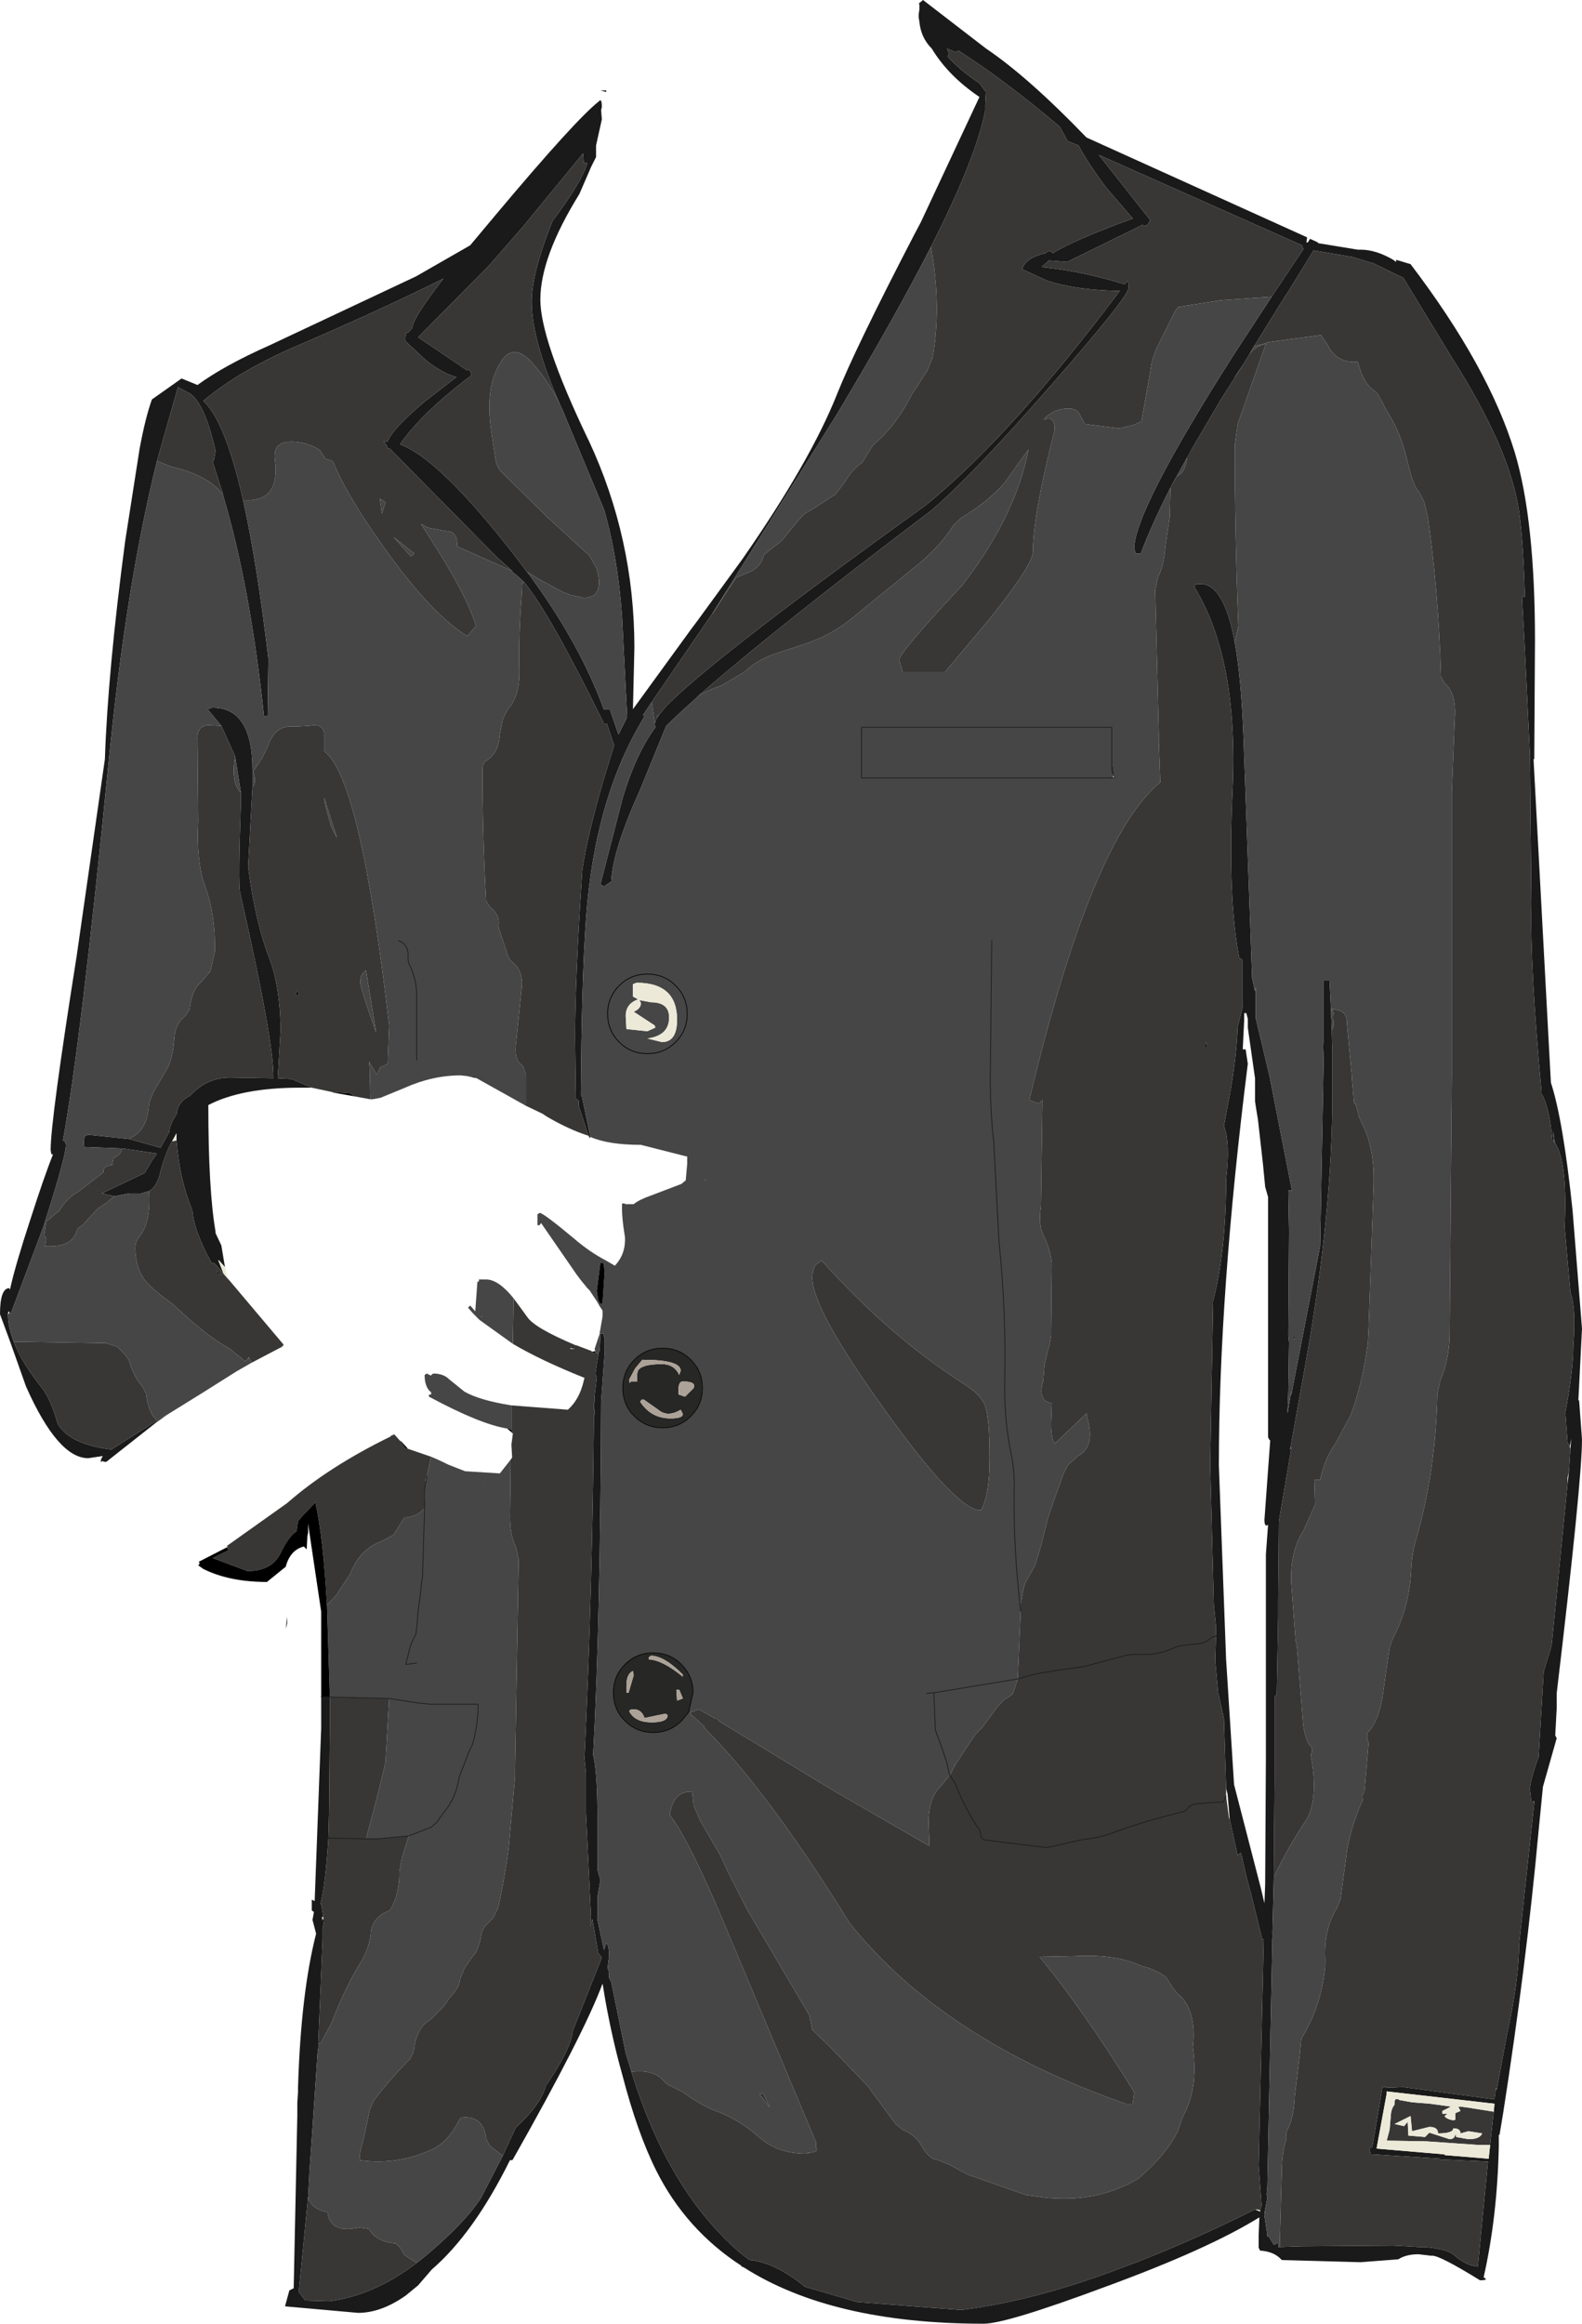 <?xml version="1.0" encoding="UTF-8" standalone="no"?>
<svg xmlns:xlink="http://www.w3.org/1999/xlink" height="160.55px" width="109.35px" xmlns="http://www.w3.org/2000/svg">
  <g transform="matrix(1.0, 0.0, 0.0, 1.0, 0.0, 0.0)">
    <path d="M11.55 97.75 L11.05 98.1 10.9 98.2 7.35 101.0 7.2 101.0 7.1 100.95 6.95 101.0 7.0 100.8 7.1 100.6 6.1 100.75 Q4.0 100.75 1.8 95.8 L0.7 92.7 0.0 90.8 Q0.0 89.0 0.65 89.0 L0.65 89.05 0.7 89.1 0.7 89.05 Q1.05 87.45 2.1 84.25 3.1 81.15 3.65 79.8 L3.65 79.75 3.55 79.75 3.5 79.45 Q3.5 77.4 5.3 66.05 L7.25 52.45 Q7.45 46.45 8.65 37.4 L9.65 31.0 Q10.05 28.85 10.5 27.6 L12.55 26.15 13.65 26.6 Q15.5 25.25 18.65 23.85 L28.75 19.1 32.5 16.95 34.3 14.8 Q39.8 8.25 41.4 7.0 41.6 6.75 41.6 7.4 L41.55 7.6 41.6 8.25 41.2 10.05 41.2 10.85 40.85 11.55 40.05 13.4 Q37.35 17.75 37.35 20.7 37.35 23.45 40.6 30.25 L40.7 30.45 Q43.85 37.2 43.85 44.75 L43.75 49.0 47.75 43.5 48.2 42.9 51.3 38.65 Q56.0 31.9 57.85 27.25 59.1 24.1 63.2 16.2 L63.65 15.35 67.7 6.7 Q65.55 5.25 64.4 3.35 63.65 2.6 63.55 1.5 L63.5 1.2 63.5 1.0 63.55 0.65 63.55 0.3 63.5 0.25 63.8 0.0 68.15 3.35 Q71.05 5.3 75.1 9.5 L90.35 16.4 90.3 16.75 90.4 16.75 90.55 16.5 91.1 16.75 91.1 16.8 93.85 17.25 94.05 17.25 Q95.1 17.25 96.3 17.95 L96.5 18.1 96.5 17.95 97.5 18.25 Q102.9 25.35 104.7 31.25 106.1 35.9 106.1 44.25 L106.05 52.45 106.0 52.45 107.2 74.8 Q108.05 77.4 108.7 83.65 L109.35 91.8 109.1 96.75 109.15 96.75 109.35 99.45 Q109.35 102.3 107.6 117.0 L107.6 118.05 107.5 119.9 107.6 120.1 106.65 123.45 106.35 126.5 Q105.5 135.75 103.9 146.0 L103.65 147.5 103.6 147.5 103.6 148.25 Q103.5 153.15 102.55 157.35 102.95 157.55 102.3 157.55 99.55 155.85 99.0 155.85 L98.9 155.85 98.05 155.75 Q97.2 155.75 96.65 156.1 L94.05 156.3 88.6 156.15 88.45 156.0 Q87.95 155.55 87.1 155.5 L87.0 155.3 87.0 154.4 87.05 153.2 Q83.5 155.4 76.4 158.0 69.55 160.55 68.0 160.55 57.5 160.55 51.4 156.65 L51.25 156.6 51.25 156.55 Q47.4 154.05 45.35 149.95 44.05 147.35 43.0 143.3 42.35 141.0 41.85 138.25 L41.65 137.05 Q40.35 140.55 35.45 149.2 L35.4 149.25 35.25 149.25 Q32.75 154.3 29.85 156.8 L28.9 157.9 28.05 158.6 Q26.35 159.8 24.75 159.8 L19.7 159.35 20.0 158.25 20.3 158.1 20.55 146.2 20.55 145.45 20.55 145.3 20.6 144.55 20.6 144.2 Q20.8 137.7 21.85 133.6 L21.6 132.65 21.7 132.1 21.55 132.0 21.55 131.25 21.75 131.35 22.2 119.4 22.2 117.25 22.8 117.25 22.8 119.5 22.75 125.15 22.7 127.0 Q22.5 130.2 22.15 131.55 L22.25 131.65 22.25 131.85 22.35 132.45 22.25 132.45 22.3 132.7 22.35 132.5 22.4 132.7 22.3 133.25 22.3 133.4 22.3 134.0 22.0 141.15 22.0 141.5 21.95 141.85 21.6 147.05 21.4 149.9 21.3 151.75 20.65 158.35 21.1 158.95 22.75 159.0 Q25.85 158.6 28.8 156.35 L29.5 155.8 Q32.2 153.5 33.25 151.85 L34.75 148.95 35.65 147.0 Q37.4 145.4 37.75 144.05 L37.8 144.0 Q39.45 141.6 39.6 140.3 L41.6 135.25 41.35 134.95 40.95 132.6 40.8 133.1 40.85 132.45 40.5 125.15 40.5 122.5 40.4 121.5 Q40.95 109.75 41.05 97.8 L41.1 97.75 41.1 97.4 41.05 97.4 41.05 96.95 41.1 96.85 41.1 96.45 41.25 95.15 41.15 94.9 41.35 93.65 41.35 93.5 41.45 93.3 41.5 92.15 41.7 92.15 41.8 92.5 41.8 93.35 41.8 93.4 41.55 96.85 Q41.5 112.1 41.0 121.25 41.3 122.45 41.3 125.8 L41.3 129.2 41.5 129.9 41.3 131.05 41.3 132.65 41.75 134.75 41.9 134.25 Q42.1 134.4 42.1 135.15 L42.0 135.95 42.1 136.3 42.1 136.65 42.25 136.95 43.25 141.85 43.65 143.15 Q46.15 151.3 51.1 155.6 L51.8 156.15 Q53.55 156.3 55.65 158.0 L59.25 159.05 66.45 159.6 Q71.6 158.95 77.5 156.7 81.85 155.1 86.75 152.65 L87.1 152.8 87.1 152.7 87.2 152.4 87.0 149.6 87.35 134.0 87.25 134.0 86.5 130.95 86.15 129.65 85.8 128.1 85.75 128.0 85.55 128.2 85.0 125.7 84.85 123.95 84.75 123.55 84.6 118.75 84.2 116.95 84.0 114.75 84.0 114.6 84.05 113.05 84.05 113.0 84.05 112.35 83.9 110.85 83.65 101.2 83.85 89.9 Q84.75 86.45 84.75 81.45 85.05 78.95 84.6 77.8 L84.85 76.45 Q85.45 73.45 85.55 70.95 L85.9 69.55 85.9 66.35 85.65 66.15 Q84.85 61.95 85.2 54.5 85.6 45.5 82.55 40.55 L82.65 40.35 82.95 40.35 Q84.6 40.3 85.35 44.4 85.8 46.9 85.95 50.9 L86.55 67.6 86.75 68.5 86.75 68.25 86.8 68.25 86.8 70.35 87.75 74.35 89.3 82.25 89.05 82.25 89.1 85.05 89.05 92.25 89.1 92.75 89.05 96.2 89.0 97.35 89.0 97.65 89.05 97.35 89.25 96.15 89.25 96.4 91.25 86.1 91.5 72.75 Q91.35 72.25 91.5 72.0 L91.5 71.5 91.5 67.75 91.9 67.75 92.0 69.75 92.05 71.15 92.1 72.8 92.1 75.5 Q92.1 83.8 90.25 94.15 L89.2 100.0 89.15 100.2 89.25 100.0 89.25 99.95 89.25 100.1 88.4 105.1 88.35 110.7 88.35 110.8 88.35 111.75 88.25 117.1 88.1 117.2 88.1 123.0 88.05 129.7 87.95 133.65 88.0 133.8 87.95 133.9 87.6 151.15 87.55 151.6 87.6 151.75 87.6 151.85 87.4 152.9 87.5 152.9 87.4 153.0 87.4 153.1 87.6 154.4 87.6 154.55 87.65 154.45 88.05 155.1 88.4 154.95 88.35 155.25 88.45 155.25 90.0 155.2 96.3 155.15 97.25 155.2 98.05 155.25 98.5 155.25 Q100.05 155.4 100.5 155.8 101.35 156.55 102.15 156.6 L102.85 149.35 99.55 149.2 99.55 149.15 94.9 148.85 94.75 148.85 94.65 148.4 94.85 148.35 95.55 144.25 95.55 144.2 95.8 144.2 95.8 144.25 97.0 144.2 103.3 145.05 103.4 144.25 103.45 144.4 104.15 140.65 Q105.0 136.7 105.0 134.35 L106.05 124.55 106.05 124.45 106.0 124.45 105.85 124.5 105.75 123.65 Q105.75 123.15 106.2 121.8 L106.35 121.4 106.7 115.5 107.25 113.7 108.35 102.55 108.45 101.65 108.55 100.1 108.6 99.4 108.5 99.95 108.35 99.65 108.2 97.6 Q108.75 94.65 108.75 93.0 108.95 90.35 108.55 89.3 L108.15 84.8 Q108.35 80.25 107.5 79.0 L107.45 78.85 107.35 78.1 107.4 78.9 107.3 78.75 Q107.1 76.5 106.55 75.55 L106.55 75.4 Q105.75 66.8 105.85 62.5 L105.75 52.1 105.4 44.9 105.2 41.2 105.4 41.25 Q105.3 37.5 105.0 35.35 104.4 31.05 100.35 24.7 L97.0 19.2 94.95 18.2 93.45 17.75 90.8 17.3 88.95 20.3 88.9 20.35 86.7 23.9 86.6 24.05 86.35 24.5 85.95 25.15 85.35 26.05 85.35 26.1 84.45 27.5 82.45 30.9 80.95 33.6 80.9 33.7 Q79.6 36.25 78.85 38.25 L78.5 38.25 78.4 37.9 Q78.4 35.3 85.25 24.55 L87.9 20.5 90.1 17.2 90.0 17.0 90.0 16.95 75.95 10.7 79.5 15.2 79.5 15.25 79.25 15.6 78.95 15.55 73.75 18.1 72.5 18.0 72.0 18.45 Q74.9 18.75 77.75 19.65 L77.85 19.5 Q78.0 19.3 78.0 19.75 L78.0 19.8 78.0 19.9 Q78.0 20.5 72.8 26.45 67.35 32.7 64.4 35.25 53.8 43.25 48.3 48.05 L48.15 48.2 47.05 49.2 46.05 50.15 44.25 54.55 Q42.35 58.75 42.25 60.9 L41.75 61.25 41.5 61.1 43.05 55.1 Q43.95 52.1 45.3 50.25 L45.25 50.0 45.4 49.6 45.55 49.4 46.0 48.85 Q49.05 45.65 64.0 34.9 69.9 30.1 77.4 20.1 74.4 20.05 72.4 19.4 L70.65 18.6 Q70.9 17.8 72.25 17.5 72.6 17.2 72.75 17.5 74.3 16.55 78.3 15.1 L76.45 12.95 Q75.15 11.2 74.55 10.05 L73.8 9.75 73.25 8.75 Q69.4 5.5 66.25 3.5 L66.05 3.6 65.45 3.35 65.6 3.7 65.5 3.9 Q66.35 4.85 67.7 5.75 L68.1 6.3 68.15 6.35 68.1 7.2 68.1 7.65 Q67.45 10.95 64.35 17.05 61.85 21.95 57.8 28.7 L49.2 42.45 45.05 48.5 44.45 49.4 44.55 49.5 Q41.1 55.1 40.5 63.55 40.2 67.8 40.15 75.65 L40.2 75.65 40.8 78.5 40.8 78.55 40.75 78.65 40.7 78.5 40.65 78.4 40.0 76.4 40.0 76.05 39.8 75.9 39.75 71.65 Q39.75 67.6 40.25 60.1 40.6 57.75 41.7 53.95 L42.45 51.5 41.95 50.0 41.75 50.0 Q38.05 42.45 36.25 40.25 L36.1 40.1 35.6 39.65 35.5 39.6 35.35 39.4 34.35 38.5 26.95 31.0 26.8 31.0 26.75 30.8 26.5 30.5 26.75 30.5 26.8 30.5 Q27.1 29.65 29.35 27.75 L31.55 26.05 Q30.6 25.8 29.45 24.9 L28.0 23.55 28.0 23.35 28.0 23.25 28.05 23.2 28.05 23.0 28.2 23.0 28.5 22.65 Q28.55 21.95 30.65 19.25 26.65 21.25 21.1 23.65 16.65 25.5 14.05 27.7 15.55 29.05 16.8 34.55 17.75 38.8 18.55 45.5 L18.5 49.45 18.25 49.5 Q17.3 40.5 15.4 34.15 L15.4 34.1 14.7 31.9 14.8 31.75 14.9 31.15 Q14.15 27.9 13.15 27.2 L12.3 26.75 10.85 31.85 Q8.7 40.5 7.5 52.75 5.6 72.0 4.35 78.8 4.55 78.85 4.55 79.15 4.55 79.9 3.0 84.75 L0.75 90.75 0.65 90.7 0.65 90.65 0.6 90.6 0.55 90.75 0.55 90.8 Q0.55 91.65 0.95 92.7 1.5 94.15 2.9 95.9 3.5 96.65 4.0 98.4 4.85 99.8 7.7 100.15 L10.85 98.15 11.1 98.0 11.55 97.75 M21.55 75.15 L20.75 75.15 Q16.7 75.15 14.4 76.35 14.4 82.25 14.9 85.1 L14.9 85.2 15.3 86.05 15.55 87.55 15.15 87.1 15.1 87.05 15.1 87.1 15.45 88.0 14.8 87.25 14.65 87.3 Q13.4 85.05 13.3 83.65 12.4 81.45 12.2 78.8 L12.2 78.3 11.9 78.85 Q11.4 79.7 11.0 81.3 10.75 82.05 10.3 82.3 L9.75 82.45 8.95 82.45 7.95 82.65 7.9 82.65 7.05 82.45 10.0 81.05 10.5 80.2 10.85 79.7 8.5 79.35 5.9 79.25 Q5.8 79.45 5.8 78.8 L5.85 78.5 6.1 78.4 8.95 78.7 11.1 79.3 11.7 78.2 Q11.75 77.65 12.2 77.0 12.3 76.1 13.15 75.7 14.3 74.45 15.9 74.45 L18.9 74.5 Q18.95 72.0 16.6 61.7 16.45 61.05 16.65 55.45 L16.65 54.75 16.25 52.25 15.3 50.15 14.35 49.0 14.65 48.9 Q17.45 48.85 17.45 53.2 L17.45 54.4 17.15 59.9 Q17.65 63.75 18.65 66.3 19.35 68.2 19.4 71.1 L19.2 74.5 20.15 74.55 21.55 75.15 M86.0 70.5 L85.9 72.5 86.1 72.5 86.25 73.5 Q84.25 89.4 84.25 101.25 L84.75 114.65 85.3 123.3 87.15 130.45 87.4 131.5 87.45 130.2 87.5 121.5 87.5 107.4 87.65 105.35 Q87.4 105.55 87.4 105.0 L87.8 99.5 87.75 99.5 87.65 99.3 87.65 82.7 87.45 82.0 87.3 80.45 86.95 77.35 86.85 76.75 86.75 76.1 86.75 74.5 86.25 71.0 86.25 70.6 86.25 70.45 86.25 70.4 86.15 70.0 86.0 70.0 86.0 70.45 86.0 70.5 M38.75 28.05 Q36.75 23.5 36.75 20.85 36.75 18.85 38.2 15.25 40.2 12.6 40.6 11.25 L40.35 11.25 40.3 10.6 36.2 15.6 33.8 18.35 28.9 23.3 32.3 25.6 32.4 25.5 32.55 25.75 32.55 25.95 32.45 26.05 32.3 26.15 Q29.1 28.6 27.65 30.7 30.4 31.7 35.7 38.55 L36.45 39.55 36.65 39.8 36.9 40.15 Q40.15 44.65 41.75 49.05 L41.75 49.0 42.15 49.0 42.75 50.75 43.3 49.65 43.25 49.65 43.35 49.55 43.0 42.65 Q42.7 38.45 41.75 35.2 L39.1 28.85 38.9 28.35 38.75 28.05 M103.25 145.9 L103.3 145.35 95.85 144.5 95.85 144.65 95.15 148.45 99.85 148.85 99.85 148.9 102.9 149.15 103.0 148.2 103.25 145.9" fill="#1a1a1a" fill-rule="evenodd" stroke="none"/>
    <path d="M15.7 106.8 L19.85 103.85 Q22.7 101.35 27.0 99.25 L27.25 99.1 27.7 99.6 28.0 100.05 28.1 100.1 28.2 100.1 29.8 100.65 29.5 102.0 29.4 102.25 29.45 102.4 29.4 102.5 Q29.3 103.15 29.35 103.8 L29.35 104.2 Q28.85 104.8 27.95 104.85 L27.2 106.05 26.35 106.5 Q24.85 107.05 24.2 108.75 L23.25 110.2 22.6 110.9 Q22.35 106.35 21.8 103.8 L20.85 104.8 20.6 105.1 20.5 105.8 Q19.95 106.15 19.4 107.3 18.8 108.55 17.1 108.55 L14.7 107.65 15.8 107.1 15.7 106.8 M35.3 100.85 L35.4 100.7 35.35 99.8 35.45 99.05 35.35 98.8 35.35 97.1 39.25 97.4 Q40.05 96.7 40.35 95.4 L40.4 95.2 Q37.4 94.0 35.45 92.85 L35.5 89.7 36.45 91.0 Q36.95 91.75 39.8 92.95 L39.85 92.95 40.9 93.35 40.9 93.4 40.9 93.45 41.05 93.45 41.05 93.55 41.15 93.45 41.35 93.5 41.35 93.65 41.15 94.9 41.25 95.15 41.1 96.45 41.1 96.85 41.05 96.95 41.05 97.4 41.1 97.4 41.1 97.75 41.05 97.8 Q40.95 109.75 40.4 121.5 L40.5 122.5 40.5 125.15 40.85 132.45 40.8 133.1 40.95 132.6 41.35 134.95 41.6 135.25 39.6 140.3 Q39.45 141.6 37.8 144.0 L37.75 144.05 Q37.4 145.4 35.65 147.0 L34.75 148.95 33.85 148.25 33.6 147.75 Q33.45 146.4 32.35 146.3 31.85 146.25 31.75 146.45 30.95 148.1 29.65 148.6 27.35 149.6 24.85 149.25 24.85 148.75 25.0 148.3 L25.15 147.7 25.55 145.8 25.8 145.2 Q26.85 143.75 28.35 142.25 L28.6 141.75 Q28.75 140.1 29.75 139.55 L30.65 138.65 31.1 138.0 Q31.75 137.35 31.8 136.75 L32.1 136.0 32.65 135.2 Q33.1 134.75 33.25 133.75 33.35 133.25 33.6 133.0 L34.1 132.5 34.45 131.75 34.75 130.25 35.0 128.8 35.15 127.75 35.6 122.75 35.6 122.25 35.85 107.75 35.65 106.85 Q35.25 106.1 35.25 104.75 L35.3 100.85 M40.6 78.45 Q39.25 78.0 37.8 77.15 L37.5 76.95 36.35 76.4 36.35 74.25 36.15 73.65 Q35.55 73.3 35.65 72.25 L36.05 68.35 Q36.2 67.15 35.5 66.55 35.1 66.25 35.0 65.7 L34.45 64.05 Q34.6 63.25 33.9 62.7 L33.6 62.25 Q33.35 57.75 33.35 53.25 33.35 52.75 33.55 52.6 34.45 52.1 34.55 50.75 L34.75 49.7 35.1 49.0 Q35.95 48.1 35.9 46.25 35.85 43.75 36.05 41.25 L36.1 40.25 36.25 40.25 Q38.05 42.45 41.75 50.0 L41.95 50.0 42.45 51.5 41.7 53.95 Q40.6 57.75 40.25 60.1 39.75 67.6 39.75 71.65 L39.8 75.9 40.0 76.05 40.0 76.4 40.65 78.4 40.6 78.45 M25.6 75.95 L24.5 75.75 24.2 75.55 22.95 75.45 21.55 75.15 20.15 74.55 19.2 74.5 19.4 71.1 Q19.35 68.2 18.65 66.3 17.65 63.75 17.15 59.9 L17.45 54.4 Q17.75 54.05 17.5 53.3 L18.1 52.4 18.5 51.6 Q19.0 50.05 20.35 50.2 L21.35 50.15 Q22.4 49.95 22.4 50.75 L22.4 51.9 Q24.9 53.65 26.9 70.85 L26.8 73.5 26.3 73.75 26.3 73.7 26.05 74.25 25.5 73.35 25.55 73.75 25.6 75.95 M15.75 88.35 L15.8 88.4 16.35 89.05 19.6 92.9 19.4 93.1 17.4 94.15 17.2 93.8 17.15 93.8 17.15 93.85 16.95 94.05 15.9 93.2 Q14.25 92.3 12.0 90.15 L11.2 89.55 10.6 89.05 10.1 88.55 Q9.4 87.75 9.35 86.3 9.35 85.8 9.6 85.5 10.45 84.45 10.3 82.3 10.75 82.05 11.0 81.3 11.4 79.7 11.9 78.85 L12.2 78.8 Q12.4 81.45 13.3 83.65 13.4 85.05 14.65 87.3 L14.8 87.25 15.45 88.0 15.75 88.35 M10.85 98.15 L7.7 100.15 Q4.85 99.8 4.0 98.4 3.5 96.65 2.9 95.9 1.5 94.15 0.95 92.7 L7.35 92.8 8.1 93.05 8.6 93.55 8.9 93.95 Q9.25 95.15 9.85 95.8 L10.1 96.3 Q10.25 97.6 10.85 98.15 M10.85 31.85 L12.3 26.75 13.15 27.2 Q14.15 27.9 14.9 31.15 L14.8 31.75 14.7 31.9 15.4 34.1 15.35 34.1 Q14.3 32.8 11.85 32.25 L10.85 31.85 M16.8 34.55 Q15.55 29.05 14.05 27.7 16.65 25.5 21.1 23.65 26.65 21.25 30.65 19.25 28.55 21.95 28.5 22.65 L28.2 23.0 28.05 23.0 28.05 23.2 28.0 23.25 28.0 23.35 28.0 23.55 29.45 24.9 Q30.6 25.8 31.55 26.05 L29.35 27.75 Q27.1 29.65 26.8 30.5 L26.75 30.5 26.5 30.5 26.75 30.8 26.8 31.0 26.95 31.0 34.35 38.5 35.35 39.4 35.3 39.4 31.6 37.75 Q31.65 36.7 30.85 36.7 L29.55 36.45 29.1 36.2 30.4 38.25 Q32.35 41.4 32.9 43.25 L32.3 43.95 Q29.6 42.3 26.0 37.05 23.9 34.05 23.0 31.85 L22.5 31.7 22.1 31.1 Q21.6 30.75 20.9 30.6 18.8 30.2 19.0 31.75 19.4 34.75 16.8 34.55 M48.3 48.05 Q53.8 43.25 64.4 35.25 67.35 32.7 72.8 26.45 78.0 20.5 78.0 19.9 L78.0 19.8 78.0 19.75 Q78.0 19.3 77.85 19.5 L77.75 19.65 Q74.9 18.75 72.0 18.45 L72.5 18.0 73.75 18.1 78.95 15.55 79.25 15.6 79.5 15.25 79.5 15.2 75.95 10.7 90.0 16.95 90.0 17.0 90.1 17.2 87.9 20.5 84.35 20.75 81.5 21.2 Q81.35 21.25 81.15 21.65 L80.05 23.85 Q79.6 24.75 79.5 25.75 L78.9 29.1 78.4 29.35 77.35 29.6 75.0 29.3 74.7 28.8 Q74.45 27.9 72.9 28.4 L72.35 28.75 72.15 29.0 Q72.9 28.65 72.9 29.7 71.4 35.6 71.4 38.1 71.4 39.0 68.45 42.7 L65.3 46.45 62.4 46.45 62.15 45.6 Q62.15 45.1 66.5 40.45 69.95 36.0 70.95 31.7 L71.1 31.05 70.65 31.65 69.45 33.35 Q68.2 34.75 66.4 35.8 L65.9 36.3 Q64.85 37.95 62.95 39.4 L58.85 42.75 Q57.55 43.8 55.9 44.4 L53.8 45.1 Q52.35 45.55 51.5 46.4 L49.9 47.35 Q49.0 47.65 48.3 48.05 M80.9 33.7 L80.95 33.6 81.35 32.9 Q81.95 32.65 82.05 31.6 L82.45 30.9 84.45 27.5 85.35 26.1 85.35 26.05 85.5 25.85 85.95 25.15 86.35 24.5 Q86.7 23.95 87.5 23.75 L85.55 29.3 85.35 30.75 Q85.35 37.0 85.6 43.25 L85.35 44.4 Q84.6 40.3 82.95 40.35 L82.65 40.35 82.55 40.55 Q85.6 45.5 85.2 54.5 84.85 61.95 85.65 66.15 L85.9 66.35 85.9 69.55 85.55 70.95 Q85.45 73.45 84.85 76.45 L84.6 77.8 Q85.05 78.95 84.75 81.45 84.75 86.45 83.85 89.9 L83.65 101.2 83.9 110.85 84.05 112.35 84.05 113.0 84.05 113.05 84.0 114.6 84.0 114.75 84.2 116.95 84.6 118.75 84.75 123.55 84.75 124.1 84.55 124.5 83.6 124.55 83.1 124.6 Q82.3 124.6 82.05 125.0 L81.85 125.15 81.1 125.35 Q78.85 125.9 76.6 126.75 L75.85 126.95 74.85 127.1 74.6 127.15 72.85 127.55 72.35 127.65 68.6 127.2 68.3 127.15 Q67.8 127.15 67.8 126.75 L67.7 126.4 67.5 126.15 Q66.8 125.05 66.25 123.8 L66.15 123.5 65.95 123.1 65.65 122.65 65.95 123.1 66.15 123.5 66.25 123.8 Q66.8 125.05 67.5 126.15 L67.7 126.4 67.8 126.75 Q67.8 127.15 68.3 127.15 L68.6 127.2 72.35 127.65 72.85 127.55 74.6 127.15 74.85 127.1 75.85 126.95 76.6 126.75 Q78.85 125.9 81.1 125.35 L81.85 125.15 82.05 125.0 Q82.3 124.6 83.1 124.6 L83.6 124.55 84.55 124.5 84.75 124.1 84.95 125.6 85.0 125.7 85.55 128.2 85.75 128.0 85.8 128.1 86.15 129.65 86.5 130.95 87.25 134.0 87.35 134.0 87.0 149.6 87.2 152.4 87.1 152.7 86.75 152.65 Q81.85 155.1 77.5 156.7 71.6 158.95 66.45 159.6 L59.25 159.05 55.65 158.0 Q53.55 156.3 51.8 156.15 L51.1 155.6 Q46.15 151.3 43.65 143.15 45.2 142.95 45.9 143.8 46.1 144.05 46.4 144.15 L47.2 144.55 Q48.45 145.45 49.35 145.8 51.05 146.4 52.45 147.65 53.8 148.85 55.85 148.8 L55.8 148.75 Q56.7 148.7 56.4 148.35 L56.4 148.0 50.5 133.95 Q47.75 127.3 46.3 125.4 L46.3 125.3 Q46.6 123.7 47.85 123.8 L47.95 124.75 48.4 125.8 49.85 128.3 50.3 129.3 51.65 131.95 55.95 139.25 56.15 140.25 57.3 141.35 60.0 144.15 61.9 146.75 62.4 147.15 Q63.35 147.55 63.75 148.35 64.25 149.2 64.85 149.25 L65.6 149.55 66.9 150.25 70.9 151.65 72.35 151.85 Q75.1 152.1 77.3 151.2 L77.9 150.95 78.65 150.55 Q80.7 148.8 81.45 147.15 L81.75 146.25 Q82.85 144.35 82.45 141.45 82.6 140.3 82.35 139.3 82.1 138.3 81.4 137.75 L81.0 137.25 80.6 136.6 Q79.85 136.05 78.95 135.85 77.15 135.0 74.35 135.15 L71.85 135.2 Q74.8 138.75 78.4 144.55 L78.3 145.35 77.8 145.35 Q65.2 140.95 58.75 132.9 53.05 123.7 48.65 119.35 L48.7 119.3 47.65 118.35 48.3 118.1 49.45 118.75 49.55 118.75 49.75 118.95 57.75 123.8 64.25 127.55 64.2 126.3 Q64.1 124.3 65.0 123.45 L65.65 122.65 66.05 121.9 67.4 119.85 67.9 119.35 69.0 117.85 69.4 117.45 70.0 117.05 70.35 116.0 70.35 115.95 70.55 111.3 70.55 110.8 70.75 109.75 Q70.85 109.3 71.1 108.95 L71.55 108.15 71.95 106.8 72.45 104.85 72.8 103.8 73.5 101.85 73.8 101.25 74.5 100.6 Q75.6 100.05 75.25 98.35 L75.1 97.65 72.9 99.75 Q72.65 99.35 72.65 98.4 L72.7 96.95 Q71.7 96.8 72.1 95.45 L72.2 94.25 72.55 92.85 72.65 92.3 72.7 87.3 Q72.6 86.3 72.15 85.4 71.75 84.65 71.95 83.35 L72.05 76.25 72.05 76.0 71.8 76.25 71.15 76.0 Q75.45 57.95 80.2 54.05 L80.1 51.25 80.1 50.75 79.85 40.75 80.05 39.85 Q80.45 39.1 80.55 37.75 L80.85 35.75 80.9 33.7 M86.7 23.9 L88.9 20.35 88.95 20.3 90.8 17.3 93.45 17.75 94.95 18.2 97.0 19.2 100.35 24.7 Q104.4 31.05 105.0 35.35 105.3 37.5 105.4 41.25 L105.2 41.2 105.4 44.9 105.75 52.1 105.85 62.5 Q105.75 66.8 106.55 75.4 L106.55 75.55 Q107.1 76.5 107.3 78.75 L107.5 79.0 Q108.35 80.25 108.15 84.8 L108.55 89.3 Q108.95 90.35 108.75 93.0 108.75 94.65 108.2 97.6 L108.35 99.65 108.5 99.95 108.55 100.1 108.45 101.65 108.35 102.1 108.35 102.55 107.25 113.7 106.7 115.5 106.35 121.4 106.2 121.8 Q105.75 123.15 105.75 123.65 L105.85 124.5 106.0 124.45 106.05 124.55 105.0 134.35 Q105.0 136.7 104.15 140.65 L103.45 144.4 103.4 144.25 103.3 145.05 97.0 144.2 95.8 144.25 95.8 144.2 95.55 144.2 95.55 144.25 94.85 148.35 94.65 148.4 94.75 148.85 94.9 148.85 99.55 149.15 99.55 149.2 102.85 149.35 102.15 156.6 Q101.35 156.55 100.5 155.8 100.05 155.4 98.5 155.25 L98.05 155.25 97.25 155.2 96.3 155.15 90.0 155.2 88.45 155.25 88.6 149.9 Q88.6 148.8 88.9 147.85 88.85 147.3 89.05 147.05 89.45 146.15 89.5 144.8 L89.85 141.9 89.95 140.85 Q91.35 138.6 91.6 135.8 L91.6 135.3 Q91.5 133.3 92.4 131.85 L92.65 131.25 93.05 128.3 Q93.25 126.5 94.2 124.35 94.1 124.05 94.3 123.85 L94.6 120.4 Q94.35 119.8 94.65 119.6 95.3 118.8 95.55 117.3 L95.7 116.25 96.05 113.85 96.25 113.25 Q97.45 111.05 97.55 108.3 97.6 107.3 97.9 106.3 99.25 101.6 99.35 96.3 L99.55 95.4 Q100.15 94.0 100.2 92.3 L100.35 74.25 100.35 54.75 100.55 49.75 Q100.7 47.9 99.85 47.2 L99.6 46.75 Q99.45 41.1 98.7 35.75 L98.45 34.7 98.1 34.0 Q97.75 33.65 97.5 32.7 L97.25 31.75 Q96.8 29.8 95.8 28.3 L95.5 27.7 95.15 27.1 Q94.25 26.6 93.85 25.0 92.35 25.1 91.75 23.8 L91.3 23.15 87.6 23.65 87.55 23.7 86.75 23.9 86.7 23.9 M88.05 129.7 L88.1 123.0 88.1 117.2 88.25 117.1 88.35 111.75 88.35 110.8 88.35 110.7 88.4 105.1 89.25 100.1 89.25 99.95 89.25 100.0 89.2 100.0 90.25 94.15 Q92.1 83.8 92.1 75.5 L92.1 72.8 92.05 71.15 Q92.35 70.75 92.05 70.25 92.35 70.0 92.0 69.75 93.15 69.7 93.1 70.75 L93.15 71.25 93.45 74.4 93.45 74.55 93.5 75.1 93.6 76.25 93.7 76.25 93.95 77.2 94.25 77.85 Q95.0 79.4 94.95 81.8 L94.6 91.8 94.55 92.8 Q94.15 95.7 93.35 97.8 L92.3 99.75 Q91.55 100.8 91.25 102.25 L90.85 102.25 90.9 103.95 90.1 105.75 90.0 105.9 Q89.2 107.3 89.25 109.15 L89.25 109.3 89.55 113.3 89.65 113.8 90.05 118.8 Q90.1 119.8 90.5 120.55 90.85 120.8 90.6 121.25 91.15 124.1 90.35 125.65 88.95 127.75 88.05 129.7 M28.8 156.35 Q25.85 158.6 22.75 159.0 L21.1 158.95 20.65 158.35 21.3 151.75 Q21.45 152.6 22.65 152.85 22.8 154.35 24.85 153.9 L25.5 154.0 Q26.0 154.9 27.35 155.0 L27.7 155.35 27.95 155.8 28.8 156.35 M22.0 141.15 L22.3 134.0 22.3 133.4 22.3 133.25 22.4 132.7 22.35 132.5 22.35 132.45 22.25 131.85 22.25 131.65 22.15 131.55 Q22.5 130.2 22.7 127.0 L22.75 125.15 22.8 119.5 22.8 117.25 26.9 117.35 26.65 121.75 26.4 122.8 25.9 124.8 25.3 127.05 26.05 127.05 28.25 126.85 27.8 128.3 27.6 129.3 Q27.65 130.8 26.95 132.0 25.9 132.35 25.65 133.35 25.6 134.55 24.8 135.8 23.85 137.35 22.9 139.8 L22.15 141.2 22.0 141.15 M83.4 71.95 L83.25 72.35 83.35 72.4 83.4 71.95 M64.35 17.05 Q67.45 10.95 68.1 7.65 L68.1 7.2 68.15 6.35 68.1 6.3 67.7 5.75 Q66.35 4.85 65.5 3.9 L65.6 3.7 65.45 3.35 66.05 3.6 66.25 3.5 Q69.4 5.5 73.25 8.75 L73.8 9.75 74.55 10.05 Q75.15 11.2 76.45 12.95 L78.3 15.1 Q74.3 16.55 72.75 17.5 72.6 17.2 72.25 17.5 70.9 17.8 70.65 18.6 L72.4 19.4 Q74.4 20.05 77.4 20.1 69.9 30.1 64.0 34.9 49.05 45.65 46.0 48.85 L45.55 49.4 45.45 49.45 45.4 49.6 45.25 50.0 45.3 50.25 45.05 48.5 49.2 42.45 49.25 42.4 49.55 41.95 50.1 41.1 50.9 39.9 51.75 39.55 Q52.6 39.2 52.8 38.35 L53.2 38.0 54.0 37.4 55.1 36.05 55.6 35.5 56.3 35.1 57.75 34.15 58.4 33.3 Q58.85 32.5 59.6 31.95 L60.0 31.3 60.35 30.75 Q61.95 29.4 63.0 27.3 L64.1 25.6 64.45 24.75 Q65.1 21.2 64.35 17.1 L64.35 17.05 M38.75 28.05 Q38.0 26.45 36.9 25.2 35.4 23.4 34.45 25.3 33.55 26.95 33.95 29.75 L34.25 31.75 Q34.35 32.25 34.6 32.55 L37.85 35.75 40.75 38.4 41.25 39.3 Q41.8 41.3 40.35 41.3 L39.4 41.1 38.8 40.85 37.15 39.95 36.5 39.55 36.45 39.55 35.7 38.55 Q30.4 31.7 27.65 30.7 29.1 28.6 32.3 26.15 L32.45 26.05 32.55 25.95 32.55 25.75 32.4 25.5 32.3 25.6 28.9 23.3 33.8 18.35 36.2 15.6 40.3 10.6 40.35 11.25 40.6 11.25 Q40.2 12.6 38.2 15.25 36.75 18.85 36.75 20.85 36.75 23.5 38.75 28.05 M84.05 113.05 Q83.75 113.1 83.6 113.25 83.3 113.55 82.6 113.6 L81.6 113.7 81.15 113.85 Q80.0 114.4 78.6 114.3 L77.9 114.35 75.85 114.9 74.9 115.15 73.1 115.4 71.6 115.65 70.35 116.0 71.6 115.65 73.1 115.4 74.9 115.15 75.85 114.9 77.9 114.35 78.6 114.3 Q80.0 114.4 81.15 113.85 L81.6 113.7 82.6 113.6 Q83.3 113.55 83.6 113.25 83.75 113.1 84.05 113.05 M34.2 18.6 L34.1 18.55 34.05 18.7 34.2 18.6 M26.4 35.5 L26.65 34.7 26.25 34.45 26.4 35.5 M28.65 38.25 L27.2 37.1 28.4 38.45 28.65 38.25 M22.9 57.15 L23.3 57.9 22.4 55.1 22.5 55.7 22.9 57.15 M24.9 67.85 Q24.9 68.25 26.0 71.35 L25.3 67.05 Q24.9 67.3 24.9 67.85 M20.65 68.7 L20.5 68.4 Q20.5 69.0 20.6 68.7 L20.65 68.7 M16.25 52.25 Q15.95 54.1 16.65 54.75 L16.65 55.45 Q16.45 61.05 16.6 61.7 18.95 72.0 18.9 74.5 L15.9 74.45 Q14.3 74.45 13.15 75.7 12.3 76.1 12.2 77.0 11.75 77.65 11.7 78.2 L11.1 79.3 8.95 78.7 8.95 78.65 Q10.2 78.15 10.3 76.25 L10.6 75.45 11.55 73.85 Q11.95 73.1 12.05 71.75 12.1 70.75 12.8 70.2 L13.1 69.75 Q13.25 68.4 13.9 67.85 L14.55 67.1 14.85 65.75 Q14.9 63.25 14.2 61.3 13.55 59.55 13.7 56.75 L13.65 51.25 Q13.55 50.2 14.35 50.1 L15.3 50.15 16.25 52.25 M8.5 79.35 L10.85 79.7 10.5 80.2 10.0 81.05 7.05 82.45 7.9 82.65 7.95 82.65 7.9 82.65 7.3 83.15 6.75 83.5 5.75 84.6 5.35 84.9 Q5.05 86.25 3.05 86.1 3.35 85.55 3.05 85.35 L3.2 84.4 4.1 83.65 Q4.6 82.8 5.4 82.35 L7.15 81.0 Q7.1 80.55 7.75 80.5 L7.85 80.0 Q8.35 79.8 8.45 79.35 L8.5 79.35 M6.8 82.4 L7.05 82.4 6.7 82.3 6.8 82.4 M15.05 88.0 L15.3 88.1 14.95 87.8 15.05 88.0 M39.75 93.2 L39.45 93.15 39.4 93.2 39.75 93.2 M56.5 87.3 L56.8 87.1 Q61.45 92.3 66.6 95.6 L66.9 95.8 Q67.85 96.45 68.1 97.15 68.4 98.05 68.4 100.75 68.4 103.35 67.8 104.35 66.15 104.4 61.15 97.4 56.15 90.45 56.15 88.3 56.15 87.55 56.5 87.3 M52.75 144.6 L53.2 145.6 52.5 144.7 52.75 144.6 M22.7 127.0 L25.3 127.05 22.7 127.0 M103.0 148.2 L102.2 148.2 98.6 147.95 95.85 147.9 96.05 147.15 96.15 146.0 Q96.2 145.65 96.4 145.4 96.35 144.85 96.75 145.1 L97.6 145.25 98.85 145.35 100.3 145.55 99.7 145.85 99.7 146.05 100.05 146.05 99.85 146.2 Q99.95 146.4 100.45 146.5 L100.6 146.45 100.6 146.0 100.95 145.85 100.8 145.55 100.95 145.55 101.35 145.6 103.25 145.9 103.0 148.2 M97.6 147.25 L97.6 147.2 97.5 146.2 96.4 146.75 97.05 146.9 97.3 146.6 97.35 147.55 98.5 147.65 98.8 147.35 100.2 147.8 Q100.6 147.8 100.6 147.35 L100.65 147.65 101.5 147.8 Q102.3 147.8 102.45 147.4 L101.5 147.25 100.95 147.4 Q100.95 147.05 100.45 147.05 100.45 147.4 99.4 147.4 99.4 146.95 98.8 146.95 L97.6 147.25" fill="#383736" fill-rule="evenodd" stroke="none"/>
    <path d="M15.7 106.9 L15.7 106.8 15.8 107.1 15.7 106.9 M27.0 99.25 L27.0 99.2 27.25 99.1 27.0 99.25 M29.8 100.65 Q30.3 100.85 31.0 101.2 L32.15 101.65 34.55 101.8 35.3 100.85 35.25 104.75 Q35.25 106.1 35.65 106.85 L35.85 107.75 35.6 122.25 35.6 122.75 35.15 127.75 35.0 128.8 34.75 130.25 34.45 131.75 34.1 132.5 33.6 133.0 Q33.35 133.25 33.25 133.75 33.1 134.75 32.65 135.2 L32.1 136.0 31.8 136.75 Q31.75 137.35 31.1 138.0 L30.65 138.65 29.75 139.55 Q28.75 140.1 28.6 141.75 L28.35 142.25 Q26.85 143.75 25.8 145.2 L25.55 145.8 25.15 147.7 25.0 148.3 Q24.85 148.75 24.85 149.25 27.35 149.6 29.65 148.6 30.95 148.1 31.75 146.45 31.85 146.25 32.35 146.3 33.45 146.4 33.6 147.75 L33.85 148.25 34.75 148.95 33.25 151.85 Q32.2 153.5 29.5 155.8 L28.8 156.35 27.95 155.8 27.7 155.35 27.35 155.0 Q26.0 154.9 25.5 154.0 L24.85 153.9 Q22.8 154.35 22.65 152.85 21.45 152.6 21.3 151.75 L21.4 149.9 21.6 147.05 21.95 141.85 22.0 141.5 22.0 141.15 22.15 141.2 22.9 139.8 Q23.85 137.35 24.8 135.8 25.6 134.55 25.65 133.35 25.9 132.35 26.95 132.0 27.65 130.8 27.6 129.3 L27.8 128.3 28.25 126.85 26.05 127.05 25.3 127.05 25.9 124.8 26.4 122.8 26.65 121.75 26.9 117.35 28.8 117.65 29.8 117.75 33.05 117.75 Q33.05 119.2 32.65 120.55 L32.45 120.95 31.75 122.75 31.65 123.25 Q31.4 124.35 30.7 125.2 L30.4 125.6 30.2 125.9 29.8 126.25 28.25 126.85 29.8 126.25 30.2 125.9 30.4 125.6 30.7 125.2 Q31.4 124.35 31.65 123.25 L31.75 122.75 32.45 120.95 32.65 120.55 Q33.05 119.2 33.05 117.75 L29.8 117.75 28.8 117.65 26.9 117.35 22.8 117.25 22.6 110.9 23.25 110.2 24.2 108.75 Q24.85 107.05 26.35 106.5 L27.2 106.05 27.95 104.85 Q28.85 104.8 29.35 104.2 L29.35 103.8 Q29.3 103.15 29.4 102.5 L29.45 102.4 29.4 102.25 29.5 102.0 29.8 100.65 M35.05 98.7 Q33.2 98.4 29.75 96.55 L29.65 96.5 29.65 96.35 29.8 96.35 29.8 96.2 Q29.35 95.85 29.35 95.0 L29.5 94.9 29.8 95.05 29.8 95.0 29.95 94.9 Q30.65 94.9 31.05 95.3 L32.1 96.15 Q33.15 96.75 35.35 97.1 L35.35 98.8 35.3 98.75 35.05 98.7 M35.45 92.85 L33.15 91.2 33.1 91.15 32.9 90.95 32.7 90.75 32.35 90.35 32.5 90.2 32.85 90.6 33.0 88.55 33.1 88.55 33.1 88.4 33.6 88.4 Q34.45 88.4 35.5 89.7 L35.45 92.85 M41.15 93.35 L41.1 93.2 41.45 92.15 41.45 92.1 41.65 90.95 41.65 90.55 41.45 90.25 41.25 89.9 40.75 89.15 40.6 89.0 40.15 88.45 39.85 88.05 37.4 84.5 37.3 84.65 37.15 84.65 37.15 83.9 37.3 83.8 Q37.55 83.8 39.65 85.55 40.75 86.5 41.9 87.1 L42.5 87.45 Q43.25 86.65 43.2 85.5 42.95 83.95 43.0 83.2 L43.0 83.15 43.2 83.15 43.2 83.2 43.8 83.2 Q44.15 82.9 45.0 82.6 L47.1 81.8 47.4 81.55 47.5 80.4 47.5 79.9 47.45 79.9 44.3 79.1 Q42.05 79.1 40.8 78.55 L40.8 78.5 40.2 75.65 40.15 75.65 Q40.2 67.8 40.5 63.55 41.1 55.1 44.55 49.5 L44.45 49.4 45.05 48.5 45.3 50.25 Q43.95 52.1 43.05 55.1 L41.5 61.1 41.75 61.25 42.25 60.9 Q42.35 58.75 44.25 54.55 L46.05 50.15 47.05 49.2 48.15 48.2 48.3 48.05 Q49.0 47.65 49.9 47.35 L51.5 46.4 Q52.35 45.55 53.8 45.1 L55.9 44.4 Q57.55 43.8 58.85 42.75 L62.95 39.4 Q64.85 37.95 65.9 36.3 L66.4 35.8 Q68.2 34.75 69.45 33.35 L70.65 31.65 71.1 31.05 70.95 31.7 Q69.95 36.0 66.5 40.45 62.15 45.1 62.15 45.6 L62.4 46.45 65.3 46.45 68.45 42.7 Q71.4 39.0 71.4 38.1 71.4 35.6 72.9 29.7 72.9 28.65 72.15 29.0 L72.35 28.75 72.9 28.4 Q74.45 27.9 74.7 28.8 L75.0 29.3 77.35 29.6 78.4 29.35 78.9 29.1 79.5 25.75 Q79.6 24.75 80.05 23.85 L81.15 21.65 Q81.35 21.25 81.5 21.2 L84.35 20.75 87.9 20.5 85.25 24.55 Q78.4 35.3 78.4 37.9 L78.5 38.25 78.85 38.25 Q79.6 36.25 80.9 33.7 L80.85 35.75 80.55 37.75 Q80.45 39.1 80.05 39.85 L79.85 40.75 80.1 50.75 80.1 51.25 80.2 54.05 Q75.45 57.95 71.15 76.0 L71.8 76.25 72.05 76.0 72.05 76.25 71.95 83.35 Q71.75 84.65 72.15 85.4 72.6 86.3 72.7 87.3 L72.65 92.3 72.55 92.85 72.2 94.25 72.1 95.45 Q71.7 96.8 72.7 96.95 L72.65 98.4 Q72.65 99.35 72.9 99.75 L75.1 97.65 75.25 98.35 Q75.6 100.05 74.5 100.6 L73.8 101.25 73.5 101.85 72.8 103.8 72.45 104.85 71.95 106.8 71.55 108.15 71.1 108.95 Q70.85 109.3 70.75 109.75 L70.55 110.8 70.55 111.3 70.35 115.95 70.35 116.0 70.0 117.05 69.4 117.45 69.0 117.85 67.9 119.35 67.4 119.85 66.05 121.9 65.65 122.65 65.0 123.45 Q64.1 124.3 64.2 126.3 L64.25 127.55 57.75 123.8 49.75 118.95 49.55 118.75 49.45 118.75 48.3 118.1 47.65 118.35 48.7 119.3 48.65 119.35 Q53.05 123.7 58.75 132.9 65.2 140.95 77.8 145.35 L78.3 145.35 78.4 144.55 Q74.8 138.75 71.85 135.2 L74.35 135.15 Q77.15 135.0 78.95 135.85 79.85 136.05 80.6 136.6 L81.0 137.25 81.4 137.75 Q82.1 138.3 82.35 139.3 82.6 140.3 82.45 141.45 82.85 144.35 81.75 146.25 L81.45 147.15 Q80.7 148.8 78.65 150.55 L77.9 150.95 77.3 151.2 Q75.1 152.1 72.35 151.85 L70.9 151.65 66.9 150.25 65.6 149.55 64.85 149.25 Q64.25 149.2 63.75 148.35 63.35 147.55 62.4 147.15 L61.9 146.75 60.0 144.15 57.3 141.35 56.15 140.25 55.95 139.25 51.65 131.95 50.3 129.3 49.85 128.3 48.4 125.8 47.95 124.75 47.85 123.8 Q46.6 123.7 46.3 125.3 L46.3 125.4 Q47.75 127.3 50.5 133.95 L56.4 148.0 56.4 148.35 Q56.7 148.7 55.8 148.75 L55.85 148.8 Q53.8 148.85 52.45 147.65 51.05 146.4 49.35 145.8 48.45 145.45 47.2 144.55 L46.4 144.15 Q46.1 144.05 45.9 143.8 45.2 142.95 43.65 143.15 L43.25 141.85 42.25 136.95 42.1 136.65 42.1 136.3 42.0 135.95 42.1 135.15 Q42.1 134.4 41.9 134.25 L41.75 134.75 41.3 132.65 41.3 131.05 41.5 129.9 41.3 129.2 41.3 125.8 Q41.3 122.45 41.0 121.25 41.5 112.1 41.55 96.85 L41.8 93.4 41.8 93.35 41.8 92.5 41.7 92.15 41.5 92.15 41.45 93.3 41.35 93.5 41.15 93.45 41.15 93.35 M40.7 78.5 L40.6 78.45 40.65 78.4 40.7 78.5 M36.35 76.4 L32.95 74.5 32.75 74.4 32.3 74.35 31.85 74.3 Q29.9 74.3 28.0 75.15 L26.3 75.85 25.75 75.95 25.6 75.95 25.55 73.75 25.5 73.35 26.05 74.25 26.3 73.7 26.3 73.75 26.8 73.5 26.9 70.85 Q24.9 53.65 22.4 51.9 L22.4 50.75 Q22.4 49.95 21.35 50.15 L20.35 50.2 Q19.0 50.05 18.5 51.6 L18.1 52.4 17.5 53.3 Q17.75 54.05 17.45 54.4 L17.45 53.2 Q17.45 48.85 14.65 48.9 L14.35 49.0 15.3 50.15 14.35 50.1 Q13.55 50.2 13.65 51.25 L13.7 56.75 Q13.55 59.55 14.2 61.3 14.9 63.25 14.85 65.75 L14.55 67.1 13.9 67.85 Q13.25 68.4 13.1 69.75 L12.8 70.2 Q12.1 70.75 12.05 71.75 11.95 73.1 11.55 73.85 L10.6 75.45 10.3 76.25 Q10.2 78.15 8.95 78.65 L8.95 78.7 6.1 78.4 5.85 78.5 5.8 78.8 Q5.8 79.45 5.9 79.25 L8.5 79.35 8.45 79.35 Q8.35 79.8 7.85 80.0 L7.75 80.5 Q7.1 80.55 7.15 81.0 L5.4 82.35 Q4.6 82.8 4.1 83.65 L3.2 84.4 3.05 85.35 Q3.35 85.55 3.05 86.1 5.05 86.25 5.35 84.9 L5.75 84.6 6.75 83.5 7.3 83.15 7.9 82.65 7.95 82.65 8.95 82.45 9.75 82.45 10.3 82.3 Q10.45 84.45 9.6 85.5 9.35 85.8 9.35 86.3 9.4 87.75 10.1 88.55 L10.6 89.05 11.2 89.55 12.0 90.15 Q14.25 92.3 15.9 93.2 L16.95 94.05 17.15 93.85 17.2 93.8 17.4 94.15 16.35 94.75 14.05 96.2 11.55 97.75 11.1 98.0 10.85 98.15 Q10.25 97.6 10.1 96.3 L9.85 95.8 Q9.25 95.15 8.9 93.95 L8.6 93.55 8.1 93.05 7.35 92.8 0.95 92.7 Q0.55 91.65 0.55 90.8 L0.65 90.7 0.75 90.75 3.0 84.75 Q4.55 79.9 4.55 79.15 4.55 78.85 4.35 78.8 5.6 72.0 7.5 52.75 8.7 40.5 10.85 31.85 L11.85 32.25 Q14.3 32.8 15.35 34.1 L15.4 34.1 15.4 34.15 Q17.3 40.5 18.25 49.5 L18.5 49.45 18.55 45.5 Q17.75 38.8 16.8 34.55 19.4 34.75 19.0 31.75 18.8 30.2 20.9 30.6 21.6 30.75 22.1 31.1 L22.5 31.7 23.0 31.85 Q23.9 34.05 26.0 37.05 29.6 42.3 32.3 43.95 L32.9 43.25 Q32.35 41.4 30.4 38.25 L29.1 36.2 29.55 36.45 30.85 36.7 Q31.65 36.7 31.6 37.75 L35.3 39.4 35.35 39.4 35.5 39.6 35.6 39.65 36.1 40.1 36.25 40.25 36.1 40.25 36.05 41.25 Q35.85 43.75 35.9 46.25 35.95 48.1 35.1 49.0 L34.75 49.7 34.55 50.75 Q34.45 52.1 33.55 52.6 33.35 52.75 33.35 53.25 33.35 57.75 33.6 62.25 L33.9 62.7 Q34.6 63.25 34.45 64.05 L35.0 65.7 Q35.1 66.25 35.5 66.55 36.2 67.15 36.05 68.35 L35.65 72.25 Q35.55 73.3 36.15 73.65 L36.35 74.25 36.35 76.4 M19.6 92.9 L19.6 92.95 19.45 93.1 19.4 93.1 19.6 92.9 M80.95 33.6 L82.45 30.9 82.05 31.6 Q81.95 32.65 81.35 32.9 L80.95 33.6 M85.35 26.05 L85.95 25.15 85.5 25.85 85.35 26.05 M86.35 24.5 L86.6 24.05 86.7 23.9 86.75 23.9 87.55 23.7 87.6 23.65 91.3 23.15 91.75 23.8 Q92.35 25.1 93.85 25.0 94.25 26.6 95.15 27.1 L95.5 27.7 95.8 28.3 Q96.8 29.8 97.25 31.75 L97.5 32.7 Q97.75 33.65 98.1 34.0 L98.45 34.7 98.7 35.75 Q99.45 41.1 99.6 46.75 L99.85 47.2 Q100.7 47.9 100.55 49.75 L100.35 54.75 100.35 74.25 100.2 92.3 Q100.15 94.0 99.55 95.4 L99.35 96.3 Q99.25 101.6 97.9 106.3 97.6 107.3 97.55 108.3 97.45 111.05 96.25 113.25 L96.05 113.85 95.7 116.25 95.55 117.3 Q95.3 118.8 94.65 119.6 94.35 119.8 94.6 120.4 L94.3 123.85 Q94.1 124.05 94.2 124.35 93.25 126.5 93.05 128.3 L92.65 131.25 92.4 131.85 Q91.5 133.3 91.6 135.3 L91.6 135.8 Q91.35 138.6 89.95 140.85 L89.85 141.9 89.5 144.8 Q89.45 146.15 89.05 147.05 88.85 147.3 88.9 147.85 88.6 148.8 88.6 149.9 L88.45 155.25 88.35 155.25 88.4 154.95 88.05 155.1 87.65 154.45 87.6 154.55 87.6 154.4 87.4 153.1 87.4 153.0 87.5 152.9 87.4 152.9 87.6 151.85 87.6 151.75 87.55 151.6 87.6 151.15 87.95 133.9 88.0 133.8 87.95 133.65 88.05 129.7 Q88.95 127.75 90.35 125.65 91.15 124.1 90.6 121.25 90.85 120.8 90.5 120.55 90.1 119.8 90.05 118.8 L89.65 113.8 89.55 113.3 89.25 109.3 89.25 109.15 Q89.2 107.3 90.0 105.9 L90.1 105.75 90.9 103.95 90.85 102.25 91.25 102.25 Q91.55 100.8 92.3 99.75 L93.35 97.8 Q94.15 95.7 94.55 92.8 L94.6 91.8 94.95 81.8 Q95.0 79.4 94.25 77.85 L93.95 77.2 93.7 76.25 93.6 76.25 93.5 75.1 93.45 74.55 93.45 74.4 93.15 71.25 93.1 70.75 Q93.15 69.7 92.0 69.75 92.35 70.0 92.05 70.25 92.35 70.75 92.05 71.15 L92.0 69.75 91.9 67.75 91.5 67.75 91.5 71.5 91.5 72.0 Q91.35 72.25 91.5 72.75 L91.25 86.1 89.25 96.4 89.25 96.15 89.05 97.35 89.0 97.65 89.0 97.35 89.05 96.2 89.1 92.75 89.05 92.25 89.1 85.05 89.05 82.25 89.3 82.25 87.75 74.35 86.8 70.35 86.8 68.25 86.75 68.25 86.75 68.5 86.55 67.6 85.95 50.9 Q85.8 46.9 85.35 44.4 L85.6 43.25 Q85.35 37.0 85.35 30.75 L85.55 29.3 87.5 23.75 Q86.7 23.95 86.35 24.5 M107.3 78.75 L107.4 78.9 107.35 78.1 107.45 78.85 107.5 79.0 107.3 78.75 M106.0 124.45 L106.05 124.45 106.05 124.55 106.0 124.45 M89.25 100.0 L89.15 100.2 89.2 100.0 89.25 100.0 M89.4 92.4 L89.45 92.6 89.5 92.3 89.4 92.4 M64.35 17.05 L64.35 17.1 Q65.1 21.2 64.45 24.75 L64.1 25.6 63.0 27.3 Q61.95 29.4 60.35 30.75 L60.0 31.3 59.6 31.95 Q58.85 32.5 58.4 33.3 L57.75 34.15 56.3 35.1 55.6 35.5 55.1 36.05 54.0 37.4 53.2 38.0 52.8 38.35 Q52.6 39.2 51.75 39.55 L50.9 39.9 50.1 41.1 49.55 41.95 49.25 42.4 49.2 42.45 57.8 28.7 Q61.85 21.95 64.35 17.05 M45.4 49.6 L45.45 49.45 45.55 49.4 45.4 49.6 M36.45 39.55 L36.5 39.55 37.15 39.95 38.8 40.85 39.4 41.1 40.35 41.3 Q41.8 41.3 41.25 39.3 L40.75 38.4 37.85 35.75 34.6 32.55 Q34.35 32.25 34.25 31.75 L33.95 29.75 Q33.55 26.95 34.45 25.3 35.4 23.4 36.9 25.2 38.0 26.45 38.75 28.05 L38.9 28.35 39.1 28.85 41.75 35.2 Q42.7 38.45 43.0 42.65 L43.35 49.55 43.25 49.65 43.3 49.65 42.75 50.75 42.15 49.0 41.75 49.0 41.75 49.05 Q40.15 44.65 36.9 40.15 L36.65 39.8 36.45 39.55 M28.65 38.25 L28.4 38.45 27.2 37.1 28.65 38.25 M26.4 35.5 L26.25 34.45 26.65 34.7 26.4 35.5 M22.9 57.15 L22.5 55.7 22.4 55.1 23.3 57.9 22.9 57.15 M28.8 73.25 L28.8 68.75 Q28.8 67.6 28.25 66.55 L28.2 66.25 Q28.3 65.25 27.55 65.0 28.3 65.25 28.2 66.25 L28.25 66.55 Q28.8 67.6 28.8 68.75 L28.8 73.25 M24.9 67.85 Q24.9 67.3 25.3 67.05 L26.0 71.35 Q24.9 68.25 24.9 67.85 M16.25 52.25 L16.65 54.75 Q15.95 54.1 16.25 52.25 M33.3 90.95 L33.25 90.95 33.3 91.0 33.3 90.95 M76.95 53.75 L67.55 53.75 59.55 53.75 59.55 50.25 65.3 50.25 75.1 50.25 76.85 50.25 76.85 51.75 76.85 52.85 76.85 51.75 76.85 50.25 75.1 50.25 65.3 50.25 59.55 50.25 59.55 53.75 67.55 53.75 76.95 53.75 77.05 53.75 76.95 53.5 76.85 52.85 76.85 53.25 76.95 53.5 76.95 53.75 M44.0 67.9 L43.75 68.0 43.75 68.85 44.1 69.05 Q43.25 69.35 43.25 70.2 L43.3 71.1 44.75 71.25 45.3 71.0 45.25 70.85 43.8 69.9 Q44.3 69.7 44.3 69.3 L44.2 69.1 45.0 69.25 Q46.25 69.25 46.25 70.3 46.25 71.55 44.75 71.75 L45.75 72.0 Q46.8 72.0 46.8 70.45 46.8 67.9 44.0 67.9 M42.8 68.1 Q42.0 68.9 42.0 70.05 42.0 71.2 42.8 72.0 43.6 72.8 44.75 72.8 45.9 72.8 46.7 72.0 47.5 71.2 47.5 70.05 47.5 68.9 46.7 68.1 45.9 67.3 44.75 67.3 43.6 67.3 42.8 68.1 43.6 67.3 44.75 67.3 45.9 67.3 46.7 68.1 47.5 68.9 47.5 70.05 47.5 71.2 46.7 72.0 45.9 72.8 44.75 72.8 43.6 72.8 42.8 72.0 42.0 71.2 42.0 70.05 42.0 68.9 42.8 68.1 M48.75 81.5 L48.7 81.5 48.75 81.55 48.75 81.5 M41.8 87.8 L41.7 87.25 41.5 87.25 41.25 89.2 41.35 89.85 41.5 90.1 41.65 90.05 41.8 87.8 M43.85 93.95 Q43.05 94.75 43.05 95.9 43.05 97.05 43.85 97.85 44.65 98.65 45.8 98.65 46.95 98.65 47.75 97.85 48.55 97.05 48.55 95.9 48.55 94.75 47.75 93.95 46.95 93.15 45.8 93.15 44.65 93.15 43.85 93.95 M56.5 87.3 Q56.15 87.55 56.15 88.3 56.15 90.45 61.15 97.4 66.15 104.4 67.8 104.35 68.4 103.35 68.4 100.75 68.4 98.05 68.1 97.15 67.85 96.45 66.9 95.8 L66.6 95.6 Q61.45 92.3 56.8 87.1 L56.5 87.3 M70.55 111.3 L70.5 110.8 Q70.05 106.9 70.1 103.0 70.15 101.6 69.85 100.25 69.4 97.9 69.45 95.5 69.55 90.55 69.05 85.75 L68.8 81.0 68.7 79.0 Q68.45 76.85 68.45 74.5 L68.55 65.0 68.45 74.5 Q68.45 76.85 68.7 79.0 L68.8 81.0 69.05 85.75 Q69.55 90.55 69.45 95.5 69.4 97.9 69.85 100.25 70.15 101.6 70.1 103.0 70.05 106.9 70.5 110.8 L70.55 111.3 M70.35 116.0 L64.6 116.95 64.55 116.95 64.05 117.0 64.55 116.95 64.6 116.95 70.35 116.0 M64.55 116.95 L64.65 119.5 64.75 119.8 65.1 120.75 65.45 121.8 65.6 122.5 65.65 122.65 65.6 122.5 65.45 121.8 65.1 120.75 64.75 119.8 64.65 119.5 64.55 116.95 M47.9 116.95 Q47.9 115.8 47.1 115.0 46.3 114.2 45.15 114.2 44.0 114.2 43.2 115.0 42.4 115.8 42.4 116.95 42.4 118.1 43.2 118.9 44.0 119.7 45.15 119.7 46.3 119.7 47.1 118.9 L47.6 118.3 47.9 116.95 M52.75 144.6 L52.5 144.7 53.2 145.6 52.75 144.6 M33.45 102.4 L33.65 102.45 33.7 102.4 33.45 102.4 M29.5 102.0 L29.45 102.4 29.5 102.0 M28.8 114.9 L28.05 115.0 28.35 113.8 28.45 113.5 28.75 112.9 28.85 112.0 28.9 111.3 29.05 110.25 29.15 109.25 29.2 109.0 29.35 104.2 29.2 109.0 29.15 109.25 29.05 110.25 28.9 111.3 28.85 112.0 28.75 112.9 28.45 113.5 28.35 113.8 28.05 115.0 28.8 114.9" fill="#464646" fill-rule="evenodd" stroke="none"/>
    <path d="M22.2 117.25 L22.2 111.4 22.2 111.35 21.35 105.65 21.3 105.25 21.3 105.65 21.3 105.7 21.3 105.9 21.25 106.1 21.2 107.05 21.0 106.85 Q20.05 107.1 19.75 108.25 L18.45 109.3 Q15.85 109.3 14.05 108.4 L13.7 108.15 13.8 108.05 13.75 107.9 15.7 106.9 15.8 107.1 14.7 107.65 17.1 108.55 Q18.8 108.55 19.4 107.3 19.95 106.15 20.5 105.8 L20.6 105.1 20.85 104.8 21.8 103.8 Q22.35 106.35 22.6 110.9 L22.8 117.25 22.2 117.25 M27.7 99.6 L27.7 99.55 28.2 100.1 28.1 100.1 28.0 100.05 27.7 99.6 M35.45 99.05 L35.35 98.95 35.05 98.7 35.3 98.75 35.35 98.8 35.45 99.05 M40.9 93.4 L41.15 93.35 41.15 93.45 41.05 93.55 41.05 93.45 40.9 93.45 40.9 93.4 M32.95 74.5 L32.3 74.35 32.75 74.4 32.95 74.5 M24.5 75.75 L23.1 75.5 22.95 75.45 24.2 75.55 24.5 75.75 M83.4 71.95 L83.35 72.4 83.25 72.35 83.4 71.95 M89.4 92.4 L89.5 92.3 89.45 92.6 89.4 92.4 M41.5 6.25 L41.9 6.25 41.9 6.35 41.5 6.25 M34.2 18.6 L34.05 18.7 34.1 18.55 34.2 18.6 M20.65 68.7 L20.6 68.7 Q20.5 69.0 20.5 68.4 L20.65 68.7 M6.8 82.4 L6.7 82.3 7.05 82.4 6.8 82.4 M15.05 88.0 L14.95 87.8 15.3 88.1 15.05 88.0 M41.8 87.8 L41.65 90.05 41.5 90.1 41.35 89.85 41.25 89.2 41.5 87.25 41.7 87.25 41.8 87.8 M33.45 102.4 L33.7 102.4 33.65 102.45 33.45 102.4 M19.2 114.25 L19.2 114.2 19.2 114.25 M19.85 111.7 L19.85 112.15 19.75 112.55 19.85 111.7" fill="#000000" fill-rule="evenodd" stroke="none"/>
    <path d="M15.55 87.55 L15.75 88.35 15.45 88.0 15.1 87.1 15.15 87.1 15.55 87.55 M0.55 90.8 L0.55 90.75 0.65 90.65 0.65 90.7 0.55 90.8 M87.1 152.7 L87.1 152.8 86.75 152.65 87.1 152.7 M11.9 78.85 L12.2 78.3 12.2 78.8 11.9 78.85 M76.95 53.75 L76.95 53.5 76.85 53.25 76.85 52.85 76.95 53.5 77.05 53.75 76.95 53.75 M44.0 67.9 Q46.8 67.9 46.8 70.45 46.8 72.0 45.75 72.0 L44.75 71.75 Q46.25 71.55 46.25 70.3 46.25 69.25 45.0 69.25 L44.2 69.1 44.3 69.3 Q44.3 69.7 43.8 69.9 L45.25 70.85 45.3 71.0 44.75 71.25 43.3 71.1 43.25 70.2 Q43.25 69.35 44.1 69.05 L43.75 68.85 43.75 68.0 44.0 67.9 M103.0 148.2 L102.9 149.15 99.85 148.9 99.85 148.85 95.15 148.45 95.85 144.65 95.85 144.5 103.3 145.35 103.25 145.9 101.35 145.6 100.95 145.55 100.8 145.55 100.95 145.85 100.6 146.0 100.6 146.45 100.45 146.5 Q99.95 146.4 99.85 146.2 L100.05 146.05 99.7 146.05 99.7 145.85 100.3 145.55 98.85 145.35 97.6 145.25 96.75 145.1 Q96.35 144.85 96.4 145.4 96.2 145.65 96.15 146.0 L96.05 147.15 95.85 147.9 98.6 147.95 102.2 148.2 103.0 148.2 M97.6 147.25 L98.8 146.95 Q99.4 146.95 99.4 147.4 100.45 147.4 100.45 147.05 100.95 147.05 100.95 147.4 L101.5 147.25 102.45 147.4 Q102.3 147.8 101.5 147.8 L100.65 147.65 100.6 147.35 Q100.6 147.8 100.2 147.8 L98.8 147.35 98.5 147.65 97.35 147.55 97.3 146.6 97.05 146.9 96.4 146.75 97.5 146.2 97.6 147.2 97.6 147.25" fill="#ece9d8" fill-rule="evenodd" stroke="none"/>
    <path d="M44.4 93.95 L43.9 94.55 43.5 95.3 Q43.5 95.7 43.6 95.45 L44.05 95.45 Q44.0 94.95 44.1 94.7 44.35 94.25 45.75 94.25 46.6 94.25 46.95 95.0 L47.05 94.7 Q47.05 93.95 44.4 93.95 M43.85 93.95 Q44.65 93.15 45.8 93.15 46.95 93.15 47.75 93.95 48.55 94.75 48.55 95.9 48.55 97.05 47.75 97.85 46.95 98.65 45.8 98.65 44.65 98.65 43.85 97.85 43.05 97.05 43.05 95.9 43.05 94.75 43.85 93.95 M47.95 95.9 Q48.15 95.45 47.2 95.45 46.9 95.45 46.9 96.0 L46.9 96.35 47.35 96.5 47.95 95.9 M44.5 96.7 L44.35 96.7 44.25 96.85 Q45.0 98.0 46.35 98.0 47.2 98.0 47.2 97.7 L47.05 97.4 Q46.15 97.95 45.5 97.4 L44.5 96.7 M47.2 115.85 L47.2 115.7 Q45.9 114.4 45.0 114.4 L44.85 114.5 44.85 114.65 Q45.8 114.7 47.2 115.85 M47.9 116.95 L47.6 118.3 47.1 118.9 Q46.3 119.7 45.15 119.7 44.0 119.7 43.2 118.9 42.4 118.1 42.4 116.95 42.4 115.8 43.2 115.0 44.0 114.2 45.15 114.2 46.3 114.2 47.1 115.0 47.9 115.8 47.9 116.95 M43.5 118.25 Q43.9 119.0 45.05 119.0 46.15 119.0 46.15 118.5 L46.0 118.4 44.55 118.7 Q44.35 118.1 43.8 118.1 43.5 118.1 43.5 118.25 M43.3 116.45 L43.3 116.95 43.45 116.95 43.8 115.75 43.75 115.45 Q43.3 115.65 43.3 116.45 M46.8 117.5 L47.2 117.35 46.95 116.75 46.75 116.75 46.8 117.5" fill="#272725" fill-rule="evenodd" stroke="none"/>
    <path d="M44.4 93.95 Q47.05 93.95 47.05 94.7 L46.95 95.0 Q46.6 94.25 45.75 94.25 44.35 94.25 44.1 94.7 44.0 94.95 44.05 95.45 L43.6 95.45 Q43.5 95.7 43.5 95.3 L43.9 94.55 44.4 93.95 M44.5 96.7 L45.5 97.4 Q46.15 97.95 47.05 97.4 L47.2 97.7 Q47.2 98.0 46.35 98.0 45.0 98.0 44.25 96.85 L44.35 96.7 44.5 96.7 M47.95 95.9 L47.35 96.5 46.9 96.35 46.9 96.0 Q46.9 95.45 47.2 95.45 48.15 95.45 47.95 95.9 M47.2 115.85 Q45.8 114.7 44.85 114.65 L44.85 114.5 45.0 114.4 Q45.9 114.4 47.2 115.7 L47.2 115.85 M46.8 117.5 L46.75 116.75 46.95 116.75 47.2 117.35 46.8 117.5 M43.3 116.45 Q43.3 115.65 43.75 115.45 L43.8 115.75 43.45 116.95 43.3 116.95 43.3 116.45 M43.5 118.25 Q43.5 118.1 43.8 118.1 44.35 118.1 44.55 118.7 L46.0 118.4 46.15 118.5 Q46.15 119.0 45.05 119.0 43.9 119.0 43.5 118.25" fill="#aca297" fill-rule="evenodd" stroke="none"/>
    <path d="M84.05 113.0 L84.05 113.05 Q83.75 113.1 83.6 113.25 83.3 113.55 82.6 113.6 L81.6 113.7 81.15 113.85 Q80.0 114.4 78.6 114.3 L77.9 114.35 75.85 114.9 74.9 115.15 73.1 115.4 71.6 115.65 70.35 116.0 64.6 116.95 64.55 116.95 64.05 117.0 M22.8 117.25 L22.2 117.25 M27.55 65.0 Q28.3 65.25 28.2 66.25 L28.25 66.55 Q28.8 67.6 28.8 68.75 L28.8 73.25 M76.85 52.85 L76.85 51.75 76.85 50.25 75.1 50.25 65.3 50.25 59.55 50.25 59.55 53.75 67.55 53.75 76.95 53.75 77.05 53.75 76.95 53.5 76.85 53.25 76.85 52.85 76.95 53.5 M68.55 65.0 L68.45 74.5 Q68.45 76.85 68.7 79.0 L68.8 81.0 69.05 85.75 Q69.55 90.55 69.45 95.5 69.4 97.9 69.85 100.25 70.15 101.6 70.1 103.0 70.05 106.9 70.5 110.8 L70.55 111.3 M65.65 122.65 L65.95 123.1 66.15 123.5 66.25 123.8 Q66.8 125.05 67.5 126.15 L67.7 126.4 67.8 126.75 Q67.8 127.15 68.3 127.15 L68.6 127.2 72.35 127.65 72.85 127.55 74.6 127.15 74.85 127.1 75.85 126.95 76.6 126.75 Q78.85 125.9 81.1 125.35 L81.85 125.15 82.05 125.0 Q82.3 124.6 83.1 124.6 L83.6 124.55 84.55 124.5 84.75 124.1 M65.65 122.65 L65.6 122.5 65.45 121.8 65.1 120.75 64.75 119.8 64.65 119.5 64.55 116.95 M29.35 104.2 L29.35 103.8 Q29.3 103.15 29.4 102.5 L29.45 102.4 29.5 102.0 M29.35 104.2 L29.2 109.0 29.15 109.25 29.05 110.25 28.9 111.3 28.85 112.0 28.75 112.9 28.45 113.5 28.35 113.8 28.05 115.0 28.8 114.9 M25.3 127.05 L26.05 127.05 28.25 126.85 29.8 126.25 30.2 125.9 30.4 125.6 30.7 125.2 Q31.4 124.35 31.65 123.25 L31.75 122.75 32.45 120.95 32.65 120.55 Q33.05 119.2 33.05 117.75 L29.8 117.75 28.8 117.65 26.9 117.35 22.8 117.25 M25.3 127.05 L22.7 127.0" fill="none" stroke="#1a1a1a" stroke-linecap="round" stroke-linejoin="round" stroke-width="0.05"/>
    <path d="M43.85 93.95 Q44.65 93.15 45.8 93.15 46.95 93.15 47.75 93.95 48.55 94.75 48.55 95.9 48.55 97.05 47.75 97.85 46.95 98.65 45.8 98.65 44.65 98.65 43.85 97.85 43.05 97.05 43.05 95.9 43.05 94.75 43.85 93.95 M47.9 116.95 L47.6 118.3 47.1 118.9 Q46.3 119.7 45.15 119.7 44.0 119.7 43.2 118.9 42.4 118.1 42.4 116.95 42.4 115.8 43.2 115.0 44.0 114.2 45.15 114.2 46.3 114.2 47.1 115.0 47.9 115.8 47.9 116.95" fill="none" stroke="#000000" stroke-linecap="round" stroke-linejoin="round" stroke-width="0.05"/>
    <path d="M42.8 68.1 Q43.6 67.3 44.75 67.3 45.9 67.3 46.7 68.1 47.5 68.9 47.5 70.05 47.5 71.2 46.7 72.0 45.9 72.8 44.75 72.8 43.6 72.8 42.8 72.0 42.0 71.2 42.0 70.05 42.0 68.9 42.8 68.1" fill="none" stroke="#000000" stroke-linecap="round" stroke-linejoin="round" stroke-width="0.05"/>
  </g>
</svg>
